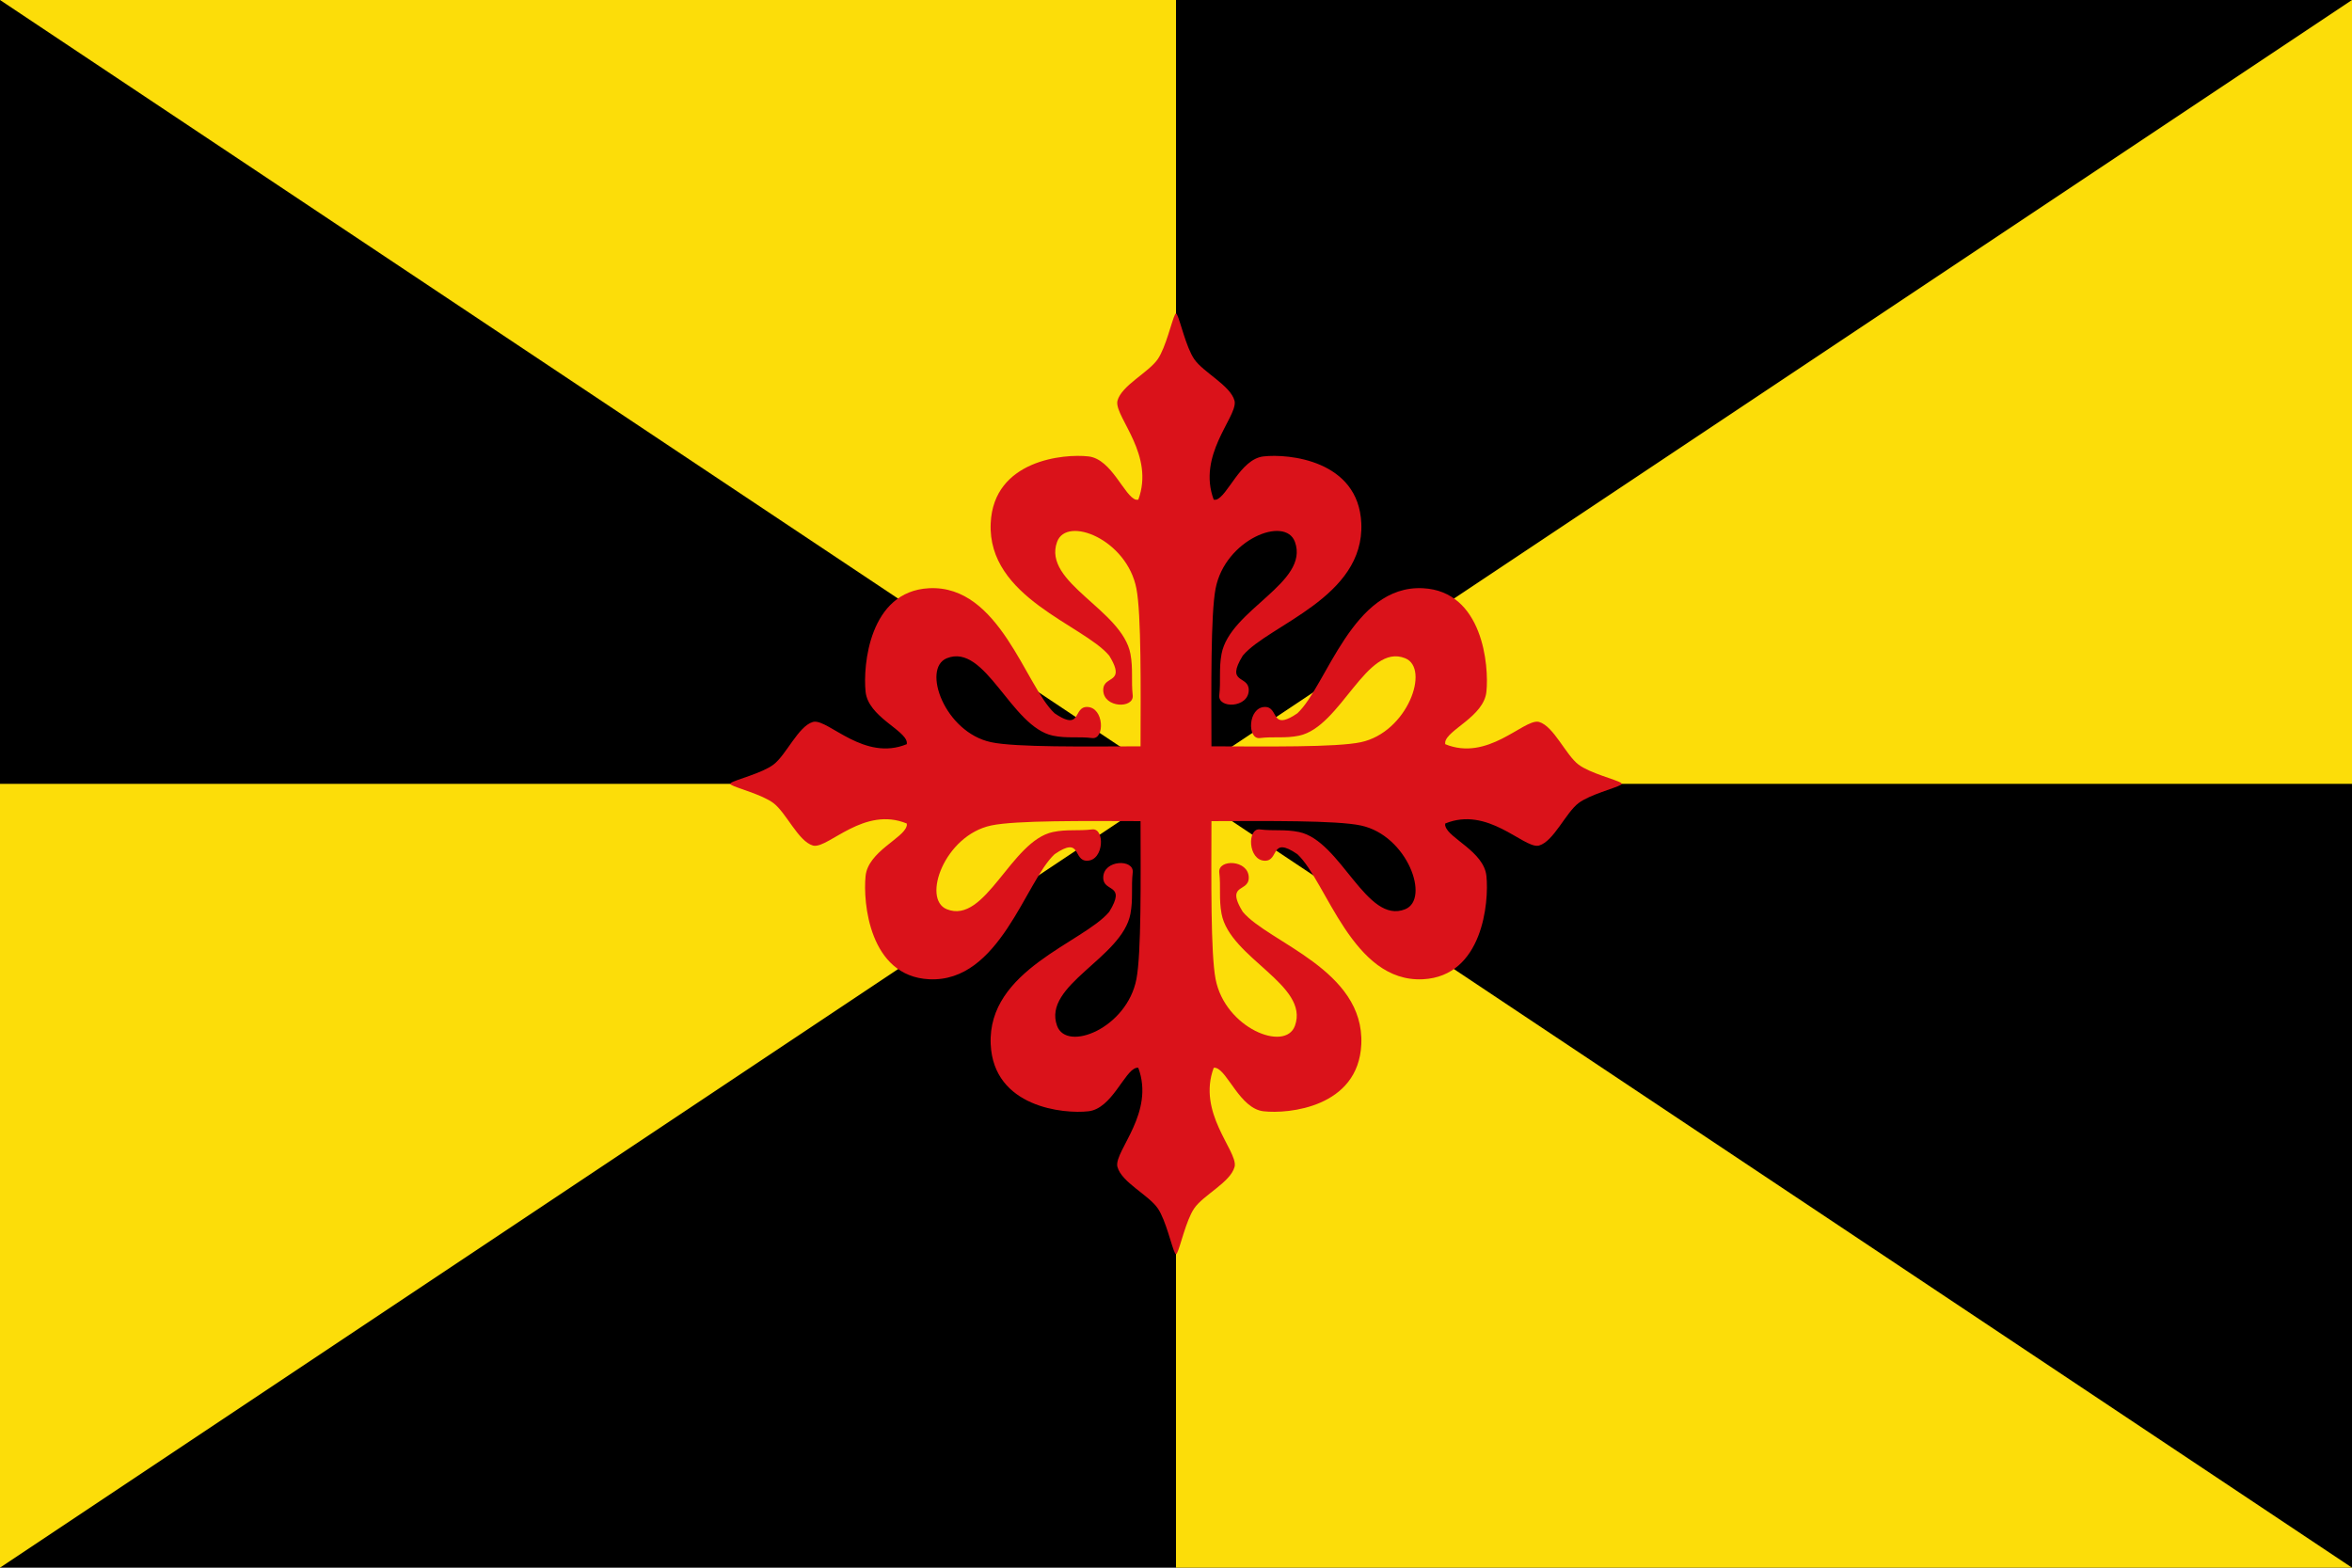 <?xml version="1.0" encoding="UTF-8" standalone="no"?>
<!-- Created with Inkscape (http://www.inkscape.org/) -->
<svg
   xmlns:dc="http://purl.org/dc/elements/1.1/"
   xmlns:cc="http://web.resource.org/cc/"
   xmlns:rdf="http://www.w3.org/1999/02/22-rdf-syntax-ns#"
   xmlns:svg="http://www.w3.org/2000/svg"
   xmlns="http://www.w3.org/2000/svg"
   xmlns:sodipodi="http://sodipodi.sourceforge.net/DTD/sodipodi-0.dtd"
   xmlns:inkscape="http://www.inkscape.org/namespaces/inkscape"
   width="750"
   height="500"
   id="svg2295"
   sodipodi:version="0.32"
   inkscape:version="0.45.1"
   version="1.0"
   sodipodi:docbase="C:\TIIKERI\Liput\Espanja\Castilla-La Mancha\Ciudad Real - kunnat\svg"
   sodipodi:docname="Saceruela.svg"
   inkscape:output_extension="org.inkscape.output.svg.inkscape">
  <defs
     id="defs2297" />
  <sodipodi:namedview
     id="base"
     pagecolor="#ffffff"
     bordercolor="#666666"
     borderopacity="1.0"
     gridtolerance="10000"
     guidetolerance="10"
     objecttolerance="10"
     inkscape:pageopacity="0.0"
     inkscape:pageshadow="2"
     inkscape:zoom="0.695835"
     inkscape:cx="383.65417"
     inkscape:cy="286.89273"
     inkscape:document-units="px"
     inkscape:current-layer="layer1"
     height="500px"
     width="750px"
     inkscape:window-width="1024"
     inkscape:window-height="712"
     inkscape:window-x="-4"
     inkscape:window-y="-4" />
  <g
     inkscape:label="Layer 1"
     inkscape:groupmode="layer"
     id="layer1">
    <g
       id="g2371">
      <rect
         y="0"
         x="0"
         height="500"
         width="750"
         id="rect2303"
         style="opacity:1;fill:#000000;fill-opacity:1;stroke:none;stroke-opacity:1" />
      <path
         id="path2305"
         d="M 0,1.0658141e-014 L 375,1.0658141e-014 L 375,250 L 0,1.0658141e-014 z "
         style="fill:#fcdd09;fill-rule:evenodd;stroke:none;stroke-width:1px;stroke-linecap:butt;stroke-linejoin:miter;stroke-opacity:1" />
      <path
         id="path2307"
         d="M 750,500 L 375,500 L 375,250 L 750,500 z "
         style="fill:#fcdd09;fill-rule:evenodd;stroke:none;stroke-width:1px;stroke-linecap:butt;stroke-linejoin:miter;stroke-opacity:1" />
      <path
         id="path2309"
         d="M 375,250 L 0,250 L 0,500 L 375,250 z "
         style="fill:#fcdd09;fill-rule:evenodd;stroke:none;stroke-width:1px;stroke-linecap:butt;stroke-linejoin:miter;stroke-opacity:1" />
      <path
         id="path2311"
         d="M 375,250 L 750,250 L 750,7.1054274e-015 L 375,250 z "
         style="fill:#fcdd09;fill-rule:evenodd;stroke:none;stroke-width:1px;stroke-linecap:butt;stroke-linejoin:miter;stroke-opacity:1" />
      <path
         id="path8257"
         style="fill:#da121a;fill-opacity:1;fill-rule:evenodd;stroke:none;stroke-width:1;stroke-linecap:butt;stroke-linejoin:miter;stroke-opacity:1;display:inline"
         d="M 374.869,100.002 C 374.861,100.008 374.876,100.064 374.869,100.071 C 374.853,100.088 374.819,100.119 374.803,100.141 C 374.795,100.152 374.746,100.197 374.737,100.21 C 374.72,100.238 374.689,100.317 374.671,100.349 C 373.658,102.276 371.781,110.709 369.216,114.499 C 366.311,118.792 357.641,122.911 356.334,127.817 C 356.306,127.933 356.28,128.109 356.268,128.233 C 355.861,133.416 368.232,145.227 362.972,159.377 C 362.941,159.382 362.871,159.374 362.841,159.377 C 362.81,159.38 362.74,159.376 362.709,159.377 C 362.663,159.377 362.558,159.381 362.512,159.377 C 362.481,159.374 362.411,159.382 362.381,159.377 C 362.35,159.371 362.28,159.384 362.249,159.377 C 358.562,158.414 354.531,146.434 347.132,145.574 C 339.206,144.653 316.822,146.736 315.912,166.868 C 314.838,190.63 345.476,199.275 353.705,209.111 C 357.821,215.794 354.864,216.028 352.982,217.504 C 352.302,218.054 351.778,218.839 351.799,220.139 C 351.889,225.862 361.693,226.079 361.197,221.735 C 360.676,217.167 361.361,213.274 360.474,208.556 C 357.816,194.405 332.337,185.881 337.076,172.834 C 340.154,164.356 359.379,172.077 362.381,187.747 C 363.963,196.009 363.738,219.506 363.695,238.035 C 346.138,238.081 323.872,238.388 316.043,236.717 C 301.196,233.55 293.879,213.192 301.912,209.943 C 314.276,204.942 322.352,231.831 335.761,234.636 C 340.232,235.572 343.921,234.849 348.249,235.399 C 352.366,235.923 352.094,225.576 346.672,225.48 C 344.388,225.44 343.956,227.398 343.057,228.671 C 342.897,228.89 342.667,229.135 342.465,229.295 C 341.486,230.024 339.828,229.921 336.287,227.492 C 326.967,218.808 318.776,186.475 296.26,187.608 C 277.183,188.568 275.143,212.261 276.016,220.625 C 276.844,228.565 288.594,232.77 289.161,236.717 C 289.165,236.75 289.159,236.824 289.161,236.856 C 289.163,236.889 289.161,236.962 289.161,236.995 C 289.16,237.043 289.166,237.154 289.161,237.203 C 289.157,237.235 289.167,237.309 289.161,237.342 C 275.645,242.938 264.367,229.542 259.519,230.197 C 259.423,230.213 259.281,230.24 259.19,230.267 C 254.541,231.646 250.704,240.796 246.636,243.862 C 242.95,246.641 234.627,248.641 233.097,249.688 C 233.084,249.697 233.042,249.749 233.031,249.758 C 232.99,249.792 232.922,249.864 232.899,249.896 C 232.892,249.912 232.836,249.951 232.834,249.966 C 232.834,249.98 232.895,250.02 232.899,250.035 C 232.903,250.043 232.895,250.097 232.899,250.105 C 232.906,250.113 232.957,250.166 232.965,250.174 C 232.992,250.199 233.06,250.217 233.097,250.243 C 233.11,250.252 233.148,250.303 233.162,250.313 C 234.893,251.375 243.013,253.408 246.636,256.139 C 250.704,259.206 254.541,268.285 259.19,269.665 C 259.281,269.692 259.423,269.719 259.519,269.734 C 264.367,270.39 275.645,257.063 289.161,262.659 C 289.168,262.708 289.158,262.819 289.161,262.867 C 289.163,262.9 289.161,262.974 289.161,263.006 C 289.16,263.039 289.164,263.112 289.161,263.145 C 289.157,263.194 289.169,263.304 289.161,263.353 C 289.155,263.385 289.103,263.459 289.096,263.492 C 288.1,267.369 276.827,271.6 276.016,279.376 C 275.143,287.74 277.183,311.363 296.26,312.324 C 318.776,313.457 326.968,281.123 336.287,272.44 C 345.004,266.46 342.031,274.602 346.672,274.521 C 352.094,274.425 352.366,264.009 348.249,264.532 C 343.921,265.082 340.232,264.429 335.761,265.365 C 322.352,268.171 314.276,294.989 301.912,289.989 C 293.879,286.74 301.196,266.451 316.043,263.284 C 323.872,261.613 346.138,261.851 363.695,261.896 C 363.738,280.425 363.963,303.992 362.381,312.254 C 359.379,327.924 340.154,335.645 337.076,327.167 C 332.337,314.12 357.816,305.596 360.474,291.445 C 361.361,286.727 360.676,282.834 361.197,278.266 C 361.693,273.922 351.889,274.139 351.799,279.861 C 351.722,284.759 359.37,281.622 353.705,290.821 C 345.476,300.656 314.838,309.301 315.912,333.063 C 316.822,353.196 339.206,355.348 347.132,354.427 C 354.531,353.567 358.562,341.587 362.249,340.624 C 362.28,340.617 362.35,340.56 362.381,340.555 C 362.411,340.55 362.481,340.558 362.512,340.555 C 362.558,340.551 362.663,340.555 362.709,340.555 C 362.74,340.555 362.81,340.552 362.841,340.555 C 362.871,340.558 362.941,340.549 362.972,340.555 C 368.296,354.876 355.537,366.823 356.268,371.907 C 356.281,371.987 356.313,372.108 356.334,372.184 C 357.641,377.09 366.311,381.14 369.216,385.433 C 371.804,389.256 373.665,397.825 374.671,399.652 C 374.706,399.712 374.77,399.818 374.803,399.86 C 374.819,399.879 374.853,399.915 374.869,399.93 C 374.884,399.942 374.92,399.992 374.934,399.999 C 374.941,400.002 374.993,399.998 375,399.999 C 375.007,399.998 375.059,400.002 375.066,399.999 C 375.08,399.992 375.116,399.942 375.131,399.93 C 375.147,399.915 375.181,399.879 375.197,399.86 C 375.23,399.818 375.294,399.712 375.329,399.652 C 376.335,397.825 378.196,389.256 380.784,385.433 C 383.69,381.14 392.359,377.09 393.666,372.184 C 393.687,372.108 393.719,371.987 393.732,371.907 C 394.463,366.823 381.704,354.876 387.028,340.555 C 387.059,340.549 387.129,340.558 387.159,340.555 C 387.19,340.552 387.26,340.555 387.291,340.555 C 387.337,340.555 387.442,340.551 387.488,340.555 C 387.519,340.558 387.589,340.55 387.619,340.555 C 387.65,340.56 387.72,340.617 387.751,340.624 C 391.438,341.587 395.469,353.567 402.868,354.427 C 410.794,355.348 433.178,353.196 434.088,333.063 C 435.162,309.301 404.524,300.656 396.295,290.821 C 392.223,284.209 395.069,283.93 396.953,282.497 C 397.661,281.942 398.223,281.201 398.201,279.861 C 398.111,274.139 388.307,273.922 388.803,278.266 C 389.324,282.834 388.639,286.727 389.526,291.445 C 392.184,305.596 417.663,314.12 412.924,327.167 C 409.846,335.645 390.621,327.924 387.619,312.254 C 386.037,303.992 386.262,280.425 386.305,261.896 C 403.862,261.851 426.128,261.613 433.957,263.284 C 448.804,266.451 456.121,286.74 448.088,289.989 C 435.724,294.989 427.648,268.171 414.239,265.365 C 409.768,264.429 406.079,265.082 401.751,264.532 C 397.634,264.009 397.906,274.425 403.328,274.521 C 407.969,274.602 404.996,266.46 413.713,272.44 C 423.033,281.123 431.224,313.457 453.74,312.324 C 472.817,311.363 474.857,287.74 473.984,279.376 C 473.173,271.6 461.9,267.369 460.904,263.492 C 460.897,263.459 460.845,263.385 460.839,263.353 C 460.831,263.304 460.843,263.194 460.839,263.145 C 460.836,263.112 460.84,263.039 460.839,263.006 C 460.839,262.974 460.837,262.9 460.839,262.867 C 460.842,262.819 460.832,262.708 460.839,262.659 C 474.355,257.063 485.633,270.39 490.481,269.734 C 490.577,269.719 490.719,269.692 490.81,269.665 C 495.459,268.285 499.296,259.206 503.364,256.139 C 506.987,253.408 515.107,251.375 516.838,250.313 C 516.852,250.303 516.89,250.252 516.903,250.243 C 516.94,250.217 517.008,250.199 517.035,250.174 C 517.043,250.166 517.094,250.113 517.101,250.105 C 517.105,250.097 517.097,250.043 517.101,250.035 C 517.105,250.02 517.166,249.98 517.166,249.966 C 517.164,249.951 517.108,249.912 517.101,249.896 C 517.078,249.864 517.01,249.792 516.969,249.758 C 516.958,249.749 516.916,249.697 516.903,249.688 C 515.373,248.641 507.05,246.641 503.364,243.862 C 499.296,240.796 495.459,231.646 490.81,230.267 C 490.719,230.24 490.577,230.213 490.481,230.197 C 485.633,229.542 474.355,242.938 460.839,237.342 C 460.833,237.309 460.843,237.235 460.839,237.203 C 460.834,237.154 460.84,237.043 460.839,236.995 C 460.839,236.962 460.837,236.889 460.839,236.856 C 460.841,236.824 460.835,236.75 460.839,236.717 C 461.406,232.77 473.156,228.565 473.984,220.625 C 474.857,212.261 472.817,188.568 453.74,187.608 C 431.224,186.475 423.033,218.808 413.713,227.492 C 410.172,229.921 408.514,230.024 407.535,229.295 C 407.333,229.135 407.103,228.89 406.943,228.671 C 406.044,227.398 405.612,225.44 403.328,225.48 C 397.906,225.576 397.634,235.923 401.751,235.399 C 406.079,234.849 409.768,235.572 414.239,234.636 C 427.648,231.831 435.724,204.942 448.088,209.943 C 456.121,213.192 448.804,233.55 433.957,236.717 C 426.128,238.388 403.862,238.081 386.305,238.035 C 386.262,219.506 386.037,196.009 387.619,187.747 C 390.621,172.077 409.846,164.356 412.924,172.834 C 417.663,185.881 392.184,194.405 389.526,208.556 C 388.639,213.274 389.324,217.167 388.803,221.735 C 388.307,226.079 398.111,225.862 398.201,220.139 C 398.279,215.242 390.63,218.31 396.295,209.111 C 404.524,199.275 435.162,190.63 434.088,166.868 C 433.178,146.736 410.794,144.653 402.868,145.574 C 395.469,146.434 391.438,158.414 387.751,159.377 C 387.72,159.384 387.65,159.371 387.619,159.377 C 387.589,159.382 387.519,159.374 387.488,159.377 C 387.442,159.381 387.337,159.377 387.291,159.377 C 387.26,159.376 387.19,159.38 387.159,159.377 C 387.129,159.374 387.059,159.382 387.028,159.377 C 381.768,145.227 394.139,133.416 393.732,128.233 C 393.72,128.109 393.694,127.933 393.666,127.817 C 392.359,122.911 383.69,118.792 380.784,114.499 C 378.219,110.709 376.342,102.276 375.329,100.349 C 375.311,100.317 375.28,100.238 375.263,100.21 C 375.254,100.197 375.205,100.152 375.197,100.141 C 375.181,100.119 375.147,100.088 375.131,100.071 C 375.116,100.057 375.081,100.012 375.066,100.002 C 375.059,99.999 375.007,100.003 375,100.002 C 374.993,100.003 374.941,99.999 374.934,100.002 C 374.927,100.007 374.876,99.996 374.869,100.002 z " />
    </g>
  </g>
</svg>

